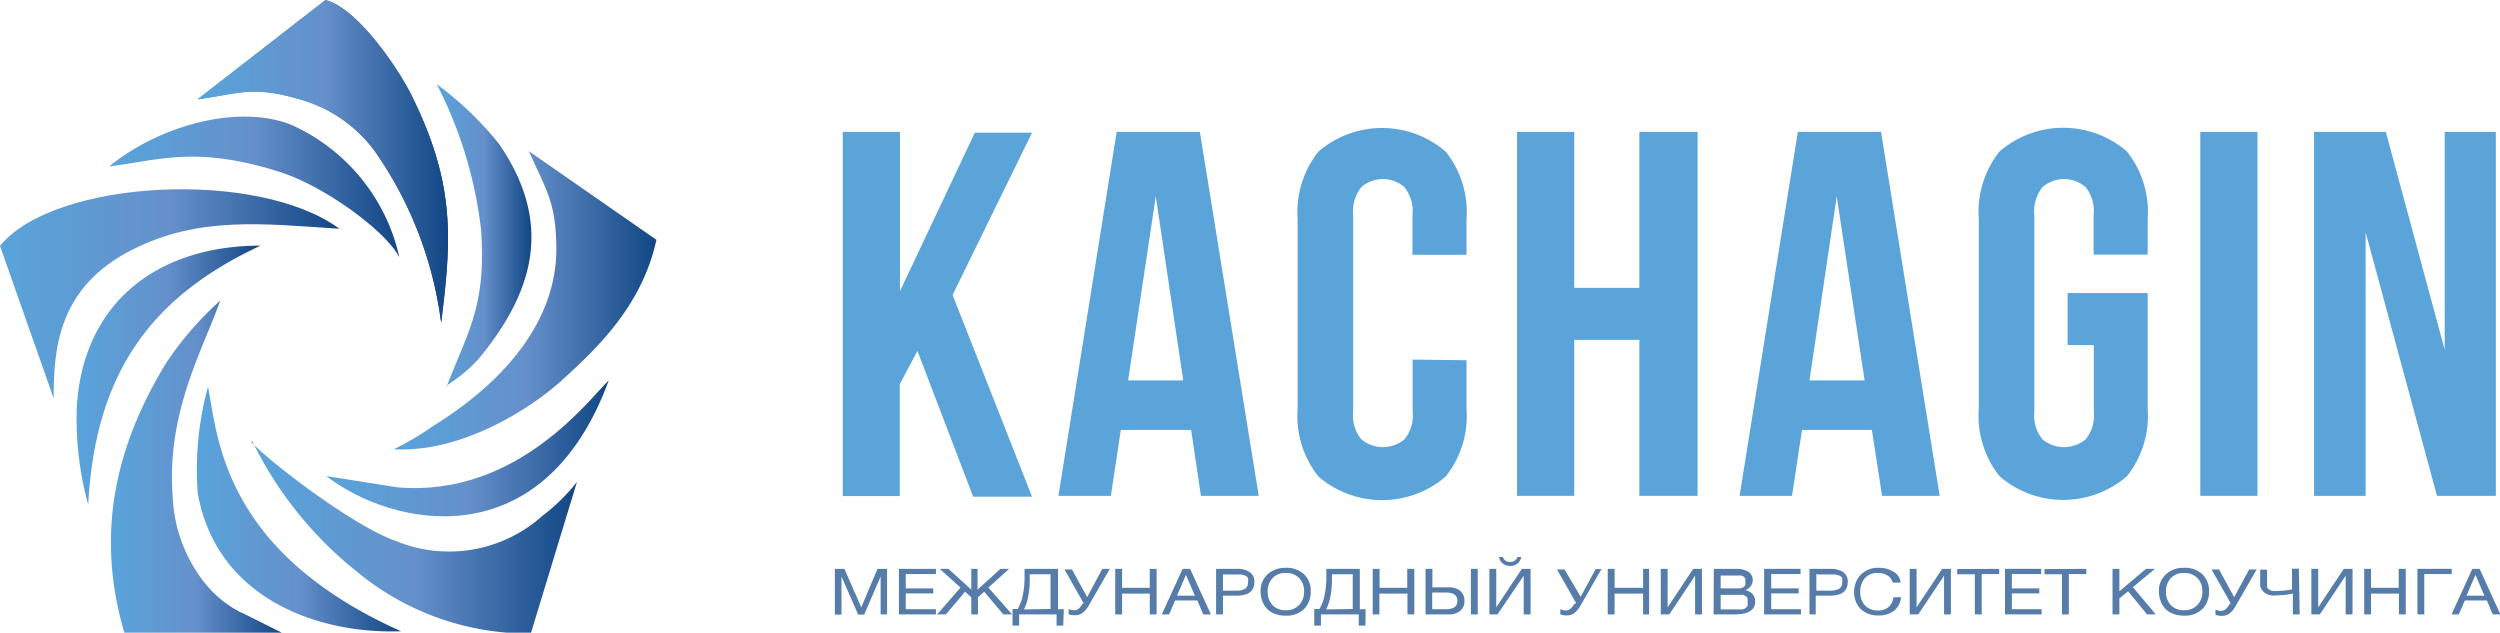 <?xml version="1.0" encoding="UTF-8"?> <svg xmlns="http://www.w3.org/2000/svg" xmlns:xlink="http://www.w3.org/1999/xlink" viewBox="0 0 120.2 30.42"> <defs> <style>.cls-1,.cls-2{fill:url(#Безымянный_градиент_74);}.cls-10,.cls-12,.cls-14,.cls-16,.cls-18,.cls-2,.cls-20,.cls-4,.cls-6,.cls-8{fill-rule:evenodd;}.cls-3,.cls-4{fill:url(#Безымянный_градиент_74-3);}.cls-5,.cls-6{fill:url(#Безымянный_градиент_74-5);}.cls-7,.cls-8{fill:url(#Безымянный_градиент_74-7);}.cls-10,.cls-9{fill:url(#Безымянный_градиент_74-9);}.cls-11,.cls-12{fill:url(#Безымянный_градиент_74-11);}.cls-13,.cls-14{fill:url(#Безымянный_градиент_74-13);}.cls-15,.cls-16{fill:url(#Безымянный_градиент_74-15);}.cls-17,.cls-18{fill:url(#Безымянный_градиент_74-17);}.cls-19,.cls-20{fill:url(#Безымянный_градиент_74-19);}.cls-21{fill:#567daa;}.cls-22{fill:#5aa4da;}</style> <linearGradient id="Безымянный_градиент_74" x1="9.49" y1="7.76" x2="21.54" y2="7.76" gradientUnits="userSpaceOnUse"> <stop offset="0" stop-color="#59a4db"></stop> <stop offset="0.5" stop-color="#6590cb"></stop> <stop offset="1" stop-color="#124685"></stop> </linearGradient> <linearGradient id="Безымянный_градиент_74-3" x1="18.94" y1="14.44" x2="31.58" y2="14.44" xlink:href="#Безымянный_градиент_74"></linearGradient> <linearGradient id="Безымянный_градиент_74-5" x1="5.31" y1="22.44" x2="13.56" y2="22.44" xlink:href="#Безымянный_градиент_74"></linearGradient> <linearGradient id="Безымянный_градиент_74-7" x1="0" y1="14.12" x2="16.32" y2="14.12" xlink:href="#Безымянный_градиент_74"></linearGradient> <linearGradient id="Безымянный_градиент_74-9" x1="12.13" y1="25.81" x2="27.74" y2="25.81" xlink:href="#Безымянный_градиент_74"></linearGradient> <linearGradient id="Безымянный_градиент_74-11" x1="20.96" y1="11.31" x2="25.54" y2="11.31" xlink:href="#Безымянный_градиент_74"></linearGradient> <linearGradient id="Безымянный_градиент_74-13" x1="9.45" y1="24.48" x2="19.31" y2="24.48" xlink:href="#Безымянный_градиент_74"></linearGradient> <linearGradient id="Безымянный_градиент_74-15" x1="5.25" y1="8.98" x2="19.21" y2="8.98" xlink:href="#Безымянный_градиент_74"></linearGradient> <linearGradient id="Безымянный_градиент_74-17" x1="3.66" y1="18.05" x2="12.53" y2="18.05" xlink:href="#Безымянный_градиент_74"></linearGradient> <linearGradient id="Безымянный_градиент_74-19" x1="15.68" y1="21.56" x2="29.27" y2="21.56" xlink:href="#Безымянный_градиент_74"></linearGradient> </defs> <title>лого new</title> <g id="Слой_2" data-name="Слой 2"> <g id="Слой_1_копия2_" data-name="Слой 1 (копия2)"> <path class="cls-1" d="M9.49,4.78c2.08-.29,2.68-.69,5.1.05A6.71,6.71,0,0,1,18,7.24a18.43,18.43,0,0,1,3.21,8.28c.5-4,.69-6.63-1.38-10.85C19.06,3.11,17.11.36,15.65,0L9.49,4.78Z"></path> <path class="cls-2" d="M9.49,4.78c2.08-.29,2.68-.69,5.1.05A6.71,6.71,0,0,1,18,7.24a18.43,18.43,0,0,1,3.21,8.28c.5-4,.69-6.63-1.38-10.85C19.06,3.11,17.11.36,15.65,0L9.49,4.78Z"></path> <path class="cls-3" d="M18.94,21.6c3.3.18,6.61-2,8-3.25,1.69-1.53,3.92-3.6,4.62-6.82L25.43,7.27c.85,1.92,1.3,2.44,1.32,4.68,0,3.85-3,6.74-6,8.58a12.4,12.4,0,0,1-1.82,1.07Z"></path> <path class="cls-4" d="M18.94,21.6c3.3.18,6.61-2,8-3.25,1.69-1.53,3.92-3.6,4.62-6.82L25.43,7.27c.85,1.92,1.3,2.44,1.32,4.68,0,3.85-3,6.74-6,8.58a12.4,12.4,0,0,1-1.82,1.07Z"></path> <path class="cls-5" d="M11.51,29.41a5.31,5.31,0,0,1-1.6-1.3A7.16,7.16,0,0,1,8.3,23.82c-.29-4,1.45-7,2.29-9.37a15.72,15.72,0,0,0-2.6,3c-2.44,4-3.42,8.23-2,13h7.62l-2-1Z"></path> <path class="cls-6" d="M11.51,29.41a5.31,5.31,0,0,1-1.6-1.3A7.16,7.16,0,0,1,8.3,23.82c-.29-4,1.45-7,2.29-9.37a15.72,15.72,0,0,0-2.6,3c-2.44,4-3.42,8.23-2,13h7.62l-2-1Z"></path> <path class="cls-7" d="M0,11.82l2.58,7.33c0-2.37.2-5.34,3.79-7.15,3.21-1.62,6.29-1.24,9.95-1C12.42,8.12,2.62,8.61,0,11.82Z"></path> <path class="cls-8" d="M0,11.82l2.58,7.33c0-2.37.2-5.34,3.79-7.15,3.21-1.62,6.29-1.24,9.95-1C12.42,8.12,2.62,8.61,0,11.82Z"></path> <path class="cls-9" d="M12.13,21.21a18.17,18.17,0,0,0,5,6.25,12.92,12.92,0,0,0,8.39,3l2.22-7.29a9,9,0,0,1-1.66,1.63,6.72,6.72,0,0,1-7,1.23c-2.19-.76-6.32-4-7-4.78Z"></path> <path class="cls-10" d="M12.13,21.21a18.17,18.17,0,0,0,5,6.25,12.92,12.92,0,0,0,8.39,3l2.22-7.29a9,9,0,0,1-1.66,1.63,6.72,6.72,0,0,1-7,1.23c-2.19-.76-6.32-4-7-4.78Z"></path> <path class="cls-11" d="M21.43,18.56A7.56,7.56,0,0,0,23,17.27C25.7,14,26.6,10.73,24,6.93a15.77,15.77,0,0,0-3-2.88,20.38,20.38,0,0,1,2.13,7c.25,3.65-.6,4.81-1.65,7.52Z"></path> <path class="cls-12" d="M21.43,18.56A7.56,7.56,0,0,0,23,17.27C25.7,14,26.6,10.73,24,6.93a15.77,15.77,0,0,0-3-2.88,20.38,20.38,0,0,1,2.13,7c.25,3.65-.6,4.81-1.65,7.52Z"></path> <path class="cls-13" d="M10,18.6a15,15,0,0,0-.49,5.13c.94,5.19,6,6.77,9.77,6.62C10.63,26.48,10.47,20.9,10,18.6Z"></path> <path class="cls-14" d="M10,18.6a15,15,0,0,0-.49,5.13c.94,5.19,6,6.77,9.77,6.62C10.63,26.48,10.47,20.9,10,18.6Z"></path> <path class="cls-15" d="M5.25,8c2.38-.29,4.14-1,8.12.24,2.12.64,5.16,2.83,5.83,4.13A9.14,9.14,0,0,0,14,6C11.49,5,7.71,6,5.25,8Z"></path> <path class="cls-16" d="M5.25,8c2.38-.29,4.14-1,8.12.24,2.12.64,5.16,2.83,5.83,4.13A9.14,9.14,0,0,0,14,6C11.49,5,7.71,6,5.25,8Z"></path> <path class="cls-17" d="M4.24,24.29c.32-6.09,2.78-9.92,8.29-12.48-5,0-8.57,2.78-8.84,7.82a15.63,15.63,0,0,0,.56,4.67Z"></path> <path class="cls-18" d="M4.24,24.29c.32-6.09,2.78-9.92,8.29-12.48-5,0-8.57,2.78-8.84,7.82a15.63,15.63,0,0,0,.56,4.67Z"></path> <path class="cls-19" d="M19.1,23.43l-3.41-.54c3.2,2.47,10.42,4,13.58-4.6-.82.74-4.34,5.65-10.17,5.14Z"></path> <path class="cls-20" d="M19.1,23.43l-3.41-.54c3.2,2.47,10.42,4,13.58-4.6-.82.74-4.34,5.65-10.17,5.14Z"></path> <path class="cls-21" d="M40.14,27.35h.46l.81,1.85.78-1.85h.46v2.19h-.31V27.72l-.79,1.83h-.29l-.8-1.83v1.83h-.32Z"></path> <path class="cls-21" d="M45,27.35v.25H43.55v.69h1.32v.24H43.55v.76H45v.25H43.22V27.35Z"></path> <path class="cls-21" d="M48.66,29.54h-.42l-.92-1.09-.3.27v.82H46.7v-.82l-.3-.27-.92,1.09h-.42l1.12-1.29-1-.9h.42l1.1,1v-1H47v1l1.1-1h.42l-1,.9Z"></path> <path class="cls-21" d="M51.12,30.08H50.8v-.54H49v.54h-.32v-.8h.25a2,2,0,0,0,.24-.64,4,4,0,0,0,.09-.87v-.42h1.61v1.94h.28Zm-.61-.8V27.61h-1v.3a3.72,3.72,0,0,1-.08.79,2.19,2.19,0,0,1-.2.6Z"></path> <path class="cls-21" d="M52.1,29l-.92-1.62h.36l.73,1.33L53,27.35h.36l-1,1.74a1.17,1.17,0,0,1-.31.38.6.6,0,0,1-.36.11.84.84,0,0,1-.31-.05v-.25a.6.6,0,0,0,.28.06q.21,0,.38-.3Z"></path> <path class="cls-21" d="M55.61,27.35v2.19h-.33v-1H53.95v1h-.33V27.35h.33v.91h1.33v-.91Z"></path> <path class="cls-21" d="M57.22,27.35l1,2.19h-.37l-.28-.67H56.5l-.29.67h-.35l1-2.19Zm.23,1.29-.43-1-.43,1Z"></path> <path class="cls-21" d="M58.47,27.35h1a1.08,1.08,0,0,1,.61.15.54.54,0,0,1,.23.48q0,.66-.86.66H58.8v.9h-.33Zm.33.25v.8h.64a.84.84,0,0,0,.42-.09A.33.33,0,0,0,60,28a.42.42,0,0,0,0-.21.29.29,0,0,0-.14-.12l-.19-.05H58.8Z"></path> <path class="cls-21" d="M61.81,27.3a1.22,1.22,0,0,1,.89.31,1.09,1.09,0,0,1,.32.82,1.16,1.16,0,0,1-.31.84,1.17,1.17,0,0,1-.89.33,1.42,1.42,0,0,1-.53-.09,1,1,0,0,1-.38-.25,1.12,1.12,0,0,1-.22-.37,1.3,1.3,0,0,1-.08-.45,1.06,1.06,0,0,1,.33-.82A1.23,1.23,0,0,1,61.81,27.3Zm0,.25a.81.81,0,0,0-.64.26.93.93,0,0,0-.22.63.9.9,0,0,0,.24.66.85.85,0,0,0,.64.24.84.84,0,0,0,.63-.25.91.91,0,0,0,.24-.65.88.88,0,0,0-.24-.65A.86.86,0,0,0,61.81,27.55Z"></path> <path class="cls-21" d="M65.65,30.08h-.32v-.54H63.51v.54h-.32v-.8h.25a2,2,0,0,0,.24-.64,4,4,0,0,0,.09-.87v-.42h1.61v1.94h.28Zm-.61-.8V27.61h-1v.3a3.72,3.72,0,0,1-.08.79,2.19,2.19,0,0,1-.2.6Z"></path> <path class="cls-21" d="M68,27.35v2.19h-.33v-1H66.32v1H66V27.35h.33v.91h1.33v-.91Z"></path> <path class="cls-21" d="M70.41,28.89a.59.59,0,0,1-.2.48.86.86,0,0,1-.57.17h-1.1V27.35h.33v.89h.77a.86.86,0,0,1,.57.17A.6.6,0,0,1,70.41,28.89Zm-.34,0c0-.27-.18-.4-.55-.4h-.66v.8h.66Q70.07,29.29,70.07,28.89Zm.65-1.54h.33v2.19h-.33Z"></path> <path class="cls-21" d="M71.61,29.54V27.35h.33v1.85h0l1.23-1.85h.42v2.19h-.33V27.68h0L72,29.54Zm1.53-2.76a.51.51,0,0,1-.17.31.53.53,0,0,1-.36.12.56.56,0,0,1-.36-.12.47.47,0,0,1-.17-.31h.18a.34.34,0,0,0,.35.24.35.35,0,0,0,.35-.24Z"></path> <path class="cls-21" d="M75.78,29l-.92-1.62h.36L76,28.69l.72-1.33H77l-1,1.74a1.17,1.17,0,0,1-.31.38.6.6,0,0,1-.36.11.84.84,0,0,1-.31-.05v-.25a.6.6,0,0,0,.28.06q.21,0,.38-.3Z"></path> <path class="cls-21" d="M79.29,27.35v2.19H79v-1H77.63v1H77.3V27.35h.33v.91H79v-.91Z"></path> <path class="cls-21" d="M79.85,29.54V27.35h.33v1.85h0l1.23-1.85h.42v2.19h-.33V27.68h0l-1.24,1.86Z"></path> <path class="cls-21" d="M82.4,27.35h1.07a1.13,1.13,0,0,1,.57.13.45.45,0,0,1,.23.42.46.46,0,0,1-.1.29.53.53,0,0,1-.27.18.62.62,0,0,1,.36.19.53.53,0,0,1,.13.36q0,.62-1,.62h-1Zm.33.25v.69h.77l.16,0a.41.41,0,0,0,.15-.05.3.3,0,0,0,.1-.1.31.31,0,0,0,0-.16.34.34,0,0,0,0-.16.31.31,0,0,0-.08-.1.37.37,0,0,0-.14-.05l-.16,0h-.81Zm0,.92v.78h.87l.17,0a.41.41,0,0,0,.15-.06.32.32,0,0,0,.1-.12.42.42,0,0,0,0-.19.43.43,0,0,0,0-.16.22.22,0,0,0-.09-.11l-.12-.06-.16,0h-.94Z"></path> <path class="cls-21" d="M86.57,27.35v.25H85.16v.69h1.32v.24H85.16v.76h1.43v.25H84.82V27.35Z"></path> <path class="cls-21" d="M87,27.35h1a1.08,1.08,0,0,1,.61.15.54.54,0,0,1,.23.48q0,.66-.86.66h-.68v.9H87Zm.33.25v.8H88a.84.84,0,0,0,.42-.09.33.33,0,0,0,.15-.31.42.42,0,0,0,0-.21.29.29,0,0,0-.14-.12l-.19-.05h-.83Z"></path> <path class="cls-21" d="M91.4,28.71a.91.91,0,0,1-.33.65,1.17,1.17,0,0,1-.76.23,1.16,1.16,0,0,1-.85-.31,1.11,1.11,0,0,1-.31-.83,1.13,1.13,0,0,1,.32-.82,1.16,1.16,0,0,1,.87-.33,1.31,1.31,0,0,1,.7.19.67.67,0,0,1,.34.52H91a.55.55,0,0,0-.25-.34.85.85,0,0,0-.47-.12.78.78,0,0,0-.63.26,1,1,0,0,0-.21.64.92.92,0,0,0,.23.66.81.81,0,0,0,.62.24.77.77,0,0,0,.51-.16.7.7,0,0,0,.23-.47Z"></path> <path class="cls-21" d="M91.82,29.54V27.35h.33v1.85h0l1.23-1.85h.42v2.19h-.33V27.68h0l-1.24,1.86Z"></path> <path class="cls-21" d="M96.12,27.35v.25h-.84v1.94h-.33V27.61H94.1v-.25Z"></path> <path class="cls-21" d="M98.14,27.35v.25H96.73v.69h1.32v.24H96.73v.76h1.43v.25H96.4V27.35Z"></path> <path class="cls-21" d="M100.31,27.35v.25h-.84v1.94h-.33V27.61h-.84v-.25Z"></path> <path class="cls-21" d="M103.61,27.35l-1.06.88,1.1,1.31h-.42l-.91-1.11-.42.34v.77h-.33V27.35h.33v1.08l1.28-1.08Z"></path> <path class="cls-21" d="M105,27.3a1.22,1.22,0,0,1,.89.31,1.09,1.09,0,0,1,.32.82,1.16,1.16,0,0,1-.31.84,1.17,1.17,0,0,1-.89.33,1.42,1.42,0,0,1-.53-.09,1,1,0,0,1-.38-.25,1.12,1.12,0,0,1-.22-.37,1.3,1.3,0,0,1-.08-.45,1.06,1.06,0,0,1,.33-.82A1.23,1.23,0,0,1,105,27.3Zm0,.25a.81.81,0,0,0-.64.26.93.93,0,0,0-.22.63.9.9,0,0,0,.24.66.85.85,0,0,0,.64.24.84.84,0,0,0,.63-.25.91.91,0,0,0,.24-.65.88.88,0,0,0-.24-.65A.86.86,0,0,0,105,27.55Z"></path> <path class="cls-21" d="M107.25,29l-.92-1.62h.36l.73,1.33.72-1.33h.36l-1,1.74a1.17,1.17,0,0,1-.31.38.6.6,0,0,1-.36.11.84.84,0,0,1-.31-.05v-.25a.6.6,0,0,0,.28.06q.21,0,.38-.3Z"></path> <path class="cls-21" d="M110.57,29.54h-.33v-1a3.64,3.64,0,0,1-.7.08,1.45,1.45,0,0,1-.39,0,.8.8,0,0,1-.26-.12.59.59,0,0,1-.15-.16.59.59,0,0,1-.07-.17.74.74,0,0,1,0-.16v-.62H109V28a.68.68,0,0,0,0,.12.41.41,0,0,0,0,.11.3.3,0,0,0,.09.11.45.45,0,0,0,.16.07.94.94,0,0,0,.25,0,3.74,3.74,0,0,0,.7-.07v-1h.33Z"></path> <path class="cls-21" d="M111.13,29.54V27.35h.33v1.85h0l1.23-1.85h.42v2.19h-.33V27.68h0l-1.24,1.86Z"></path> <path class="cls-21" d="M115.67,27.35v2.19h-.33v-1H114v1h-.33V27.35H114v.91h1.33v-.91Z"></path> <path class="cls-21" d="M116.56,29.54h-.33V27.35h1.65v.25h-1.32Z"></path> <path class="cls-21" d="M119.22,27.35l1,2.19h-.37l-.28-.67h-1.06l-.29.67h-.35l1-2.19Zm.23,1.29-.43-1-.43,1Z"></path> <path class="cls-22" d="M44.11,16.87l-.85,1.6v5.38H40.52V6.34h2.75V14l3.6-7.62h2.75l-3.82,7.8,3.82,9.7H46.79Z"></path> <path class="cls-22" d="M60.52,23.84H57.74l-.47-3.17H53.89l-.48,3.17H50.89l2.8-17.5h4Zm-6.28-5.55h2.65L55.57,9.44Z"></path> <path class="cls-22" d="M70.51,17.32v2.33a4.68,4.68,0,0,1-1,3.26,4.69,4.69,0,0,1-6.12,0,4.68,4.68,0,0,1-1-3.26v-9.1a4.68,4.68,0,0,1,1-3.26,4.69,4.69,0,0,1,6.12,0,4.68,4.68,0,0,1,1,3.26v1.7h-2.6V10.37A1.86,1.86,0,0,0,67.53,9a1.58,1.58,0,0,0-2.08,0,1.86,1.86,0,0,0-.39,1.34v9.45a1.81,1.81,0,0,0,.39,1.33,1.62,1.62,0,0,0,2.08,0,1.81,1.81,0,0,0,.39-1.33v-2.5Z"></path> <path class="cls-22" d="M75.69,23.84H72.94V6.34h2.75v7.5h3.13V6.34h2.8v17.5h-2.8v-7.5H75.69Z"></path> <path class="cls-22" d="M93.26,23.84H90.49L90,20.67H86.64l-.48,3.17H83.64l2.8-17.5h4ZM87,18.29h2.65L88.31,9.44Z"></path> <path class="cls-22" d="M99.41,14.09h3.85v5.55a4.68,4.68,0,0,1-1,3.26,4.69,4.69,0,0,1-6.12,0,4.68,4.68,0,0,1-1-3.26v-9.1a4.68,4.68,0,0,1,1-3.26,4.69,4.69,0,0,1,6.12,0,4.68,4.68,0,0,1,1,3.26v1.7h-2.6V10.37A1.86,1.86,0,0,0,100.28,9,1.58,1.58,0,0,0,98.2,9a1.86,1.86,0,0,0-.39,1.34v9.45a1.81,1.81,0,0,0,.39,1.33,1.62,1.62,0,0,0,2.08,0,1.81,1.81,0,0,0,.39-1.33V16.59H99.41Z"></path> <path class="cls-22" d="M105.79,6.34h2.75v17.5h-2.75Z"></path> <path class="cls-22" d="M113.74,11.17V23.84h-2.48V6.34h3.45l2.83,10.47V6.34H120v17.5h-2.83Z"></path> </g> </g> </svg> 